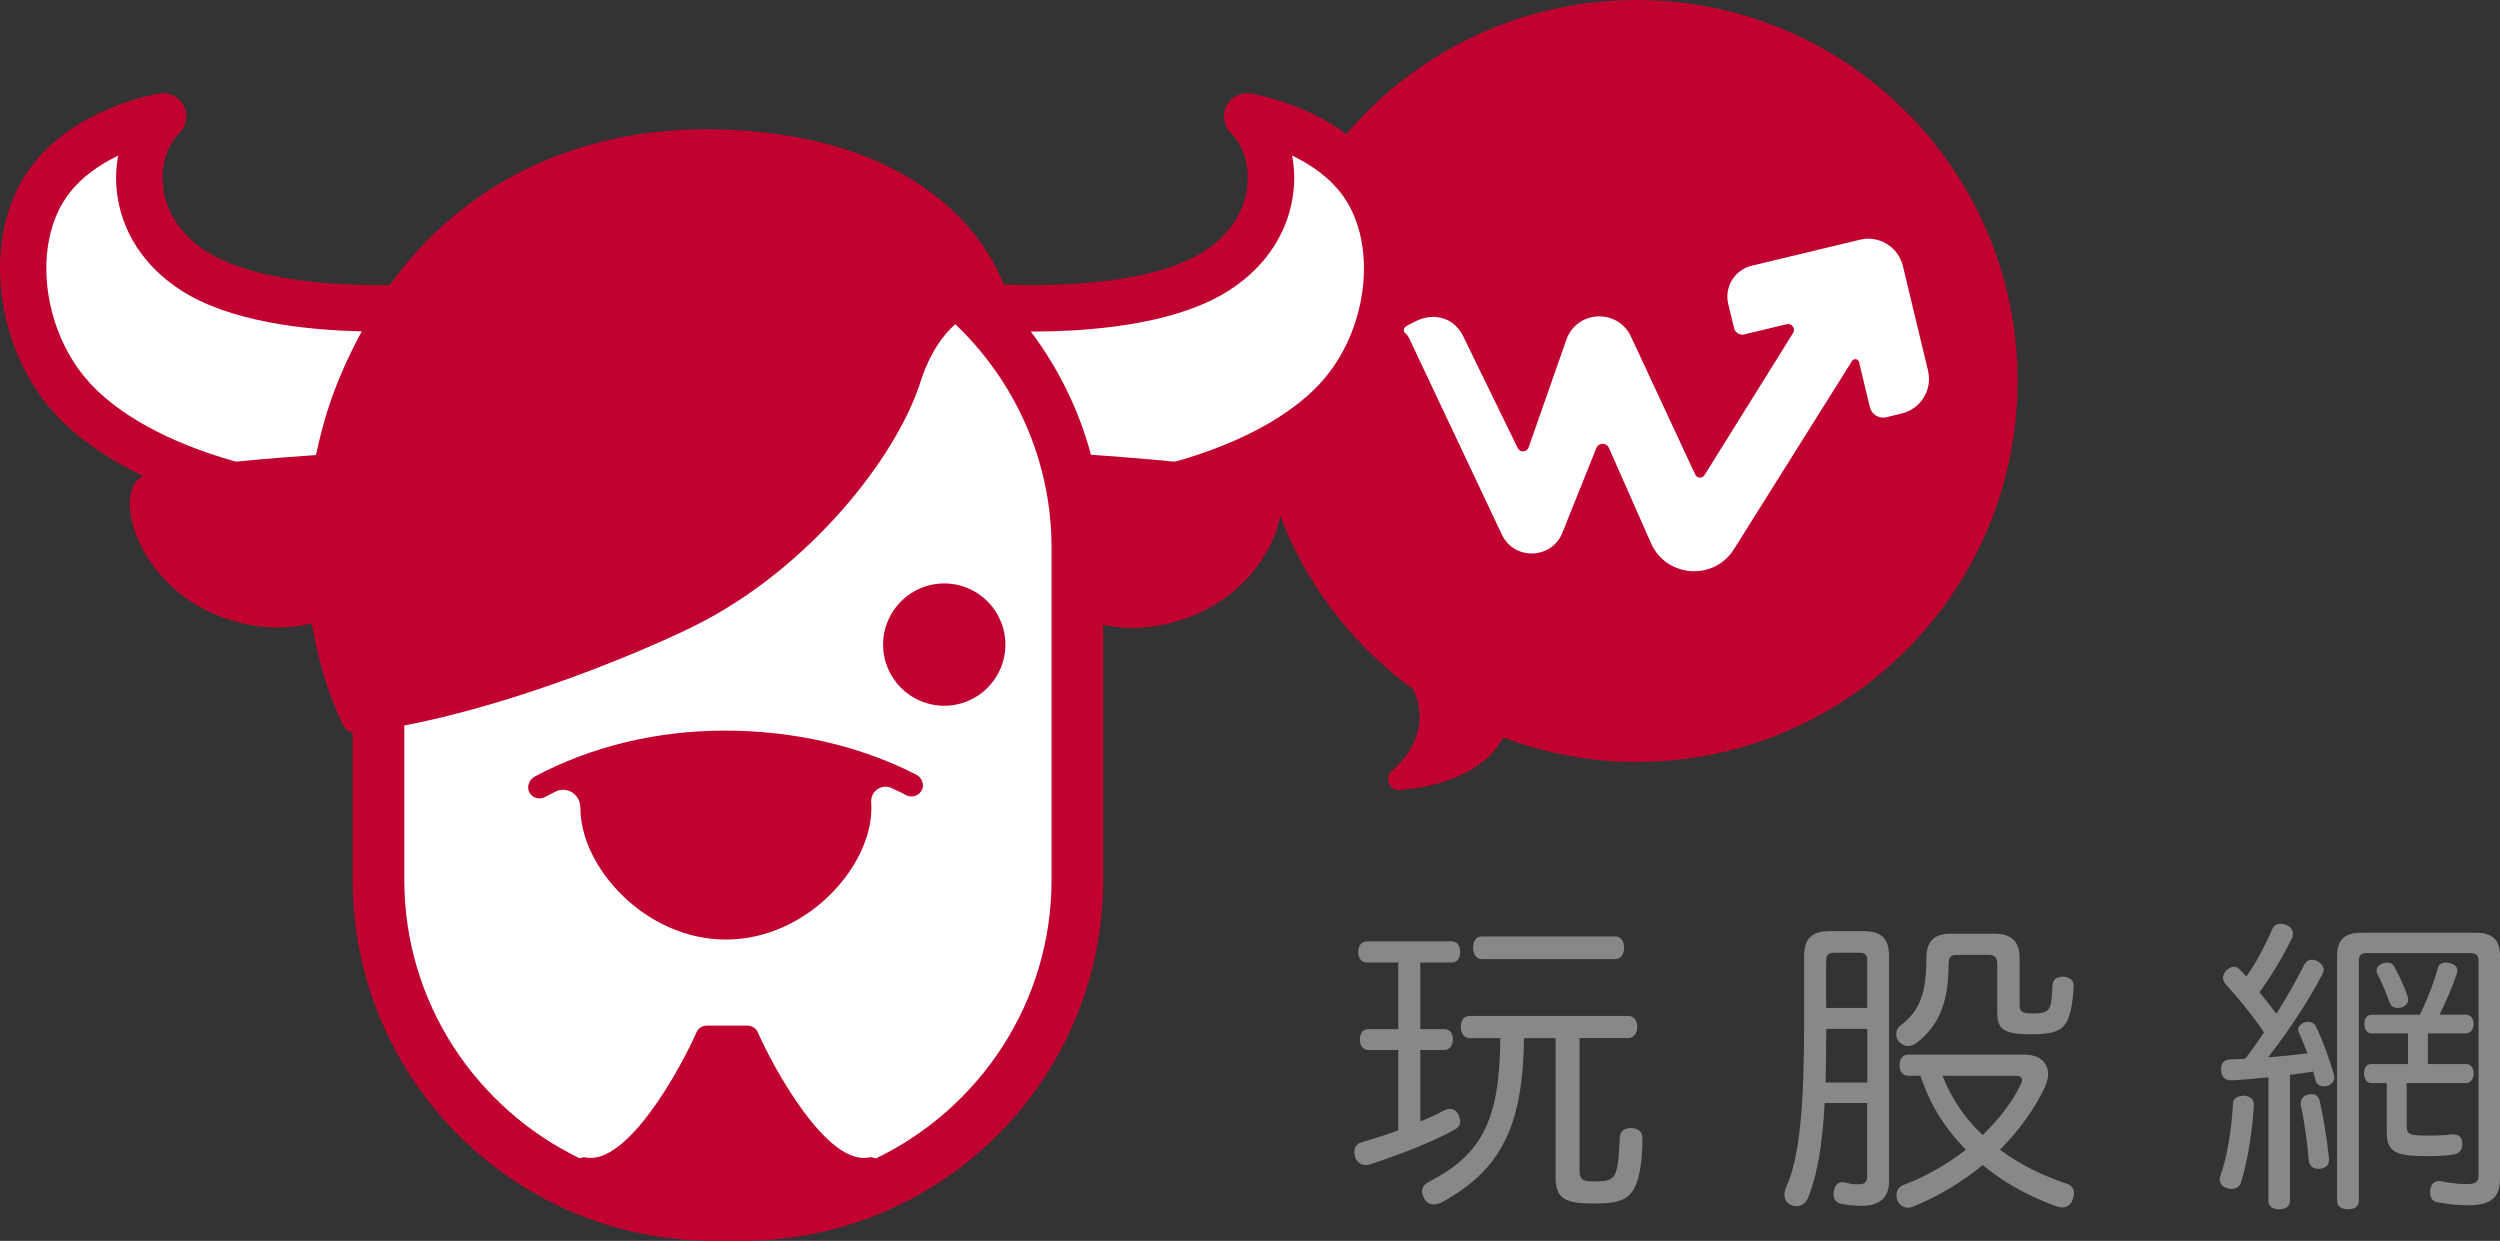 <?xml version="1.0" encoding="utf-8"?>
<!-- Generator: Adobe Illustrator 22.1.0, SVG Export Plug-In . SVG Version: 6.00 Build 0)  -->
<svg version="1.1" id="圖層_1" xmlns="http://www.w3.org/2000/svg" xmlns:xlink="http://www.w3.org/1999/xlink" x="0px" y="0px"
	 width="50px" height="24.817px" viewBox="0 0 50 24.817" style="enable-background:new 0 0 50 24.817;" xml:space="preserve">
<rect x="0" y="0" width="50" height="24.817" fill="#333333" stroke="none"/>
<style type="text/css">
	.st0{fill:#C10230;}
	.st1{fill:#FFFFFF;}
	.st2{fill:#888888;}
</style>
<g>
	<g>
		<path class="st0" d="M32.731,0c-4.208,0-7.62,3.412-7.62,7.62c0,2.541,1.249,4.786,3.161,6.17c0.008,0.02,0.006,0.032,0.014,0.053
			c0,0,0.43,0.806-0.446,1.572c-0.161,0.141-0.055,0.405,0.158,0.387c0.723-0.059,1.664-0.31,2.068-1.052
			c0.831,0.311,1.726,0.489,2.665,0.489c4.209,0,7.62-3.412,7.62-7.62S36.939,0,32.731,0z"/>
		<path class="st1" d="M38.56,7.411L38.058,5.32c-0.092-0.382-0.476-0.618-0.858-0.526l-2.165,0.52
			c-0.342,0.082-0.552,0.426-0.47,0.767l0.116,0.481c0.022,0.091,0.114,0.148,0.205,0.126l0.848-0.204
			c0.102-0.025,0.183,0.087,0.127,0.177L34.09,9.503c-0.044,0.071-0.15,0.065-0.185-0.011l-1.285-2.76
			c-0.263-0.564-1.076-0.53-1.29,0.054l-0.759,2.166c-0.038,0.099-0.177,0.102-0.219,0.005l-1.089-2.234
			c-0.179-0.365-0.573-0.483-0.946-0.3L28.19,6.487c-0.046,0.023-0.073,0.041-0.089,0.056c0,0-0.001,0.001-0.001,0.001
			c-0.007,0.007-0.01,0.013-0.013,0.019c-0.007,0.012-0.012,0.025-0.012,0.04c0,0.027,0.014,0.049,0.034,0.064l0,0.001
			c0.038,0.024,0.061,0.072,0.091,0.133c0,0.001,0.001,0.002,0.001,0.003l1.83,3.875c0.245,0.546,1.032,0.511,1.228-0.054
			l0.666-1.658c0.041-0.117,0.203-0.123,0.253-0.01l0.842,1.906c0.305,0.691,1.259,0.76,1.66,0.12l2.361-3.764
			c0.036-0.058,0.124-0.043,0.14,0.023l0.216,0.9c0.035,0.147,0.183,0.238,0.33,0.202l0.307-0.074
			C38.417,8.178,38.652,7.794,38.56,7.411z"/>
	</g>
	<path class="st1" d="M19.529,6.123c0,0,3.239,0.304,4.807-0.708c1.328-0.857,1.316-2.378,0.607-3.087c0,0,1.569,0.253,2.328,1.366
		c0.759,1.113,0.589,2.949-0.405,4.15c-1.215,1.468-4.048,2.378-7.034,2.277"/>
	<path class="st0" d="M20.279,10.593c-0.154,0-0.308-0.003-0.462-0.008c-0.256-0.009-0.457-0.224-0.449-0.48
		c0.009-0.256,0.224-0.457,0.48-0.449c2.814,0.096,5.554-0.772,6.66-2.109c0.855-1.033,1.025-2.644,0.379-3.592
		c-0.269-0.394-0.67-0.664-1.045-0.844c0.043,0.229,0.054,0.468,0.028,0.709c-0.085,0.801-0.541,1.506-1.283,1.985
		c-1.685,1.087-4.964,0.794-5.103,0.781c-0.255-0.024-0.443-0.25-0.419-0.506c0.024-0.255,0.25-0.443,0.506-0.419
		c0.031,0.003,3.098,0.276,4.513-0.636c0.501-0.323,0.807-0.786,0.863-1.302c0.044-0.415-0.08-0.814-0.332-1.066
		c-0.143-0.143-0.177-0.361-0.085-0.54c0.092-0.179,0.289-0.279,0.488-0.247c0.072,0.012,1.776,0.299,2.638,1.563
		c0.878,1.287,0.689,3.355-0.431,4.708C25.99,9.631,23.238,10.593,20.279,10.593z"/>
	<path class="st1" d="M8.678,6.123c0,0-3.239,0.304-4.807-0.708C2.542,4.558,2.555,3.036,3.263,2.328c0,0-1.569,0.253-2.328,1.366
		S0.346,6.643,1.34,7.844c1.215,1.468,4.048,2.378,7.034,2.277"/>
	<path class="st0" d="M21.541,9.076c0,0,2.809,0.177,3.745,0.405c0.641,0.156,0.383,1.688-0.86,2.53
		c-0.784,0.531-2.277,0.936-3.492-0.076C20.933,11.935,22.097,9.835,21.541,9.076z"/>
	<path class="st1" d="M14.83,24.329h-0.545c-3.803,0-6.886-3.083-6.886-6.886V11.11c0-3.803,3.083-6.886,6.886-6.886h0.545
		c3.803,0,6.886,3.083,6.886,6.886v6.334C21.716,21.247,18.633,24.329,14.83,24.329z"/>
	<path class="st0" d="M18.323,15.492c-1.125-0.576-2.447-0.88-3.827-0.88c-1.362,0-2.675,0.318-3.801,0.919
		c-0.105,0.056-0.164,0.197-0.113,0.305c0.039,0.084,0.122,0.132,0.207,0.132c0.036,0,0.073-0.009,0.108-0.027
		c0.071-0.038,0.142-0.075,0.214-0.11c0.233-0.114,0.498,0.062,0.497,0.322c0,0.002,0,0.005,0,0.007c0,1.188,1.303,2.631,2.91,2.631
		s2.91-1.444,2.91-2.631c0-0.038-0.001-0.075-0.004-0.111c-0.017-0.221,0.205-0.38,0.407-0.288c0.1,0.045,0.199,0.093,0.296,0.143
		c0.118,0.061,0.265,0.008,0.316-0.118C18.489,15.676,18.431,15.547,18.323,15.492z"/>
	<circle class="st0" cx="18.885" cy="12.892" r="1.223"/>
	<path class="st0" d="M20.093,6.01c0.025-0.049,0.048-0.101,0.034-0.155c-0.032-0.123-0.838-3.015-5.472-3.257
		c-2.913-0.152-5.33,0.979-6.859,3.101c-1.019,0.016-2.72-0.06-3.673-0.674C3.621,4.701,3.315,4.239,3.26,3.722
		C3.215,3.307,3.34,2.909,3.592,2.657c0.143-0.143,0.177-0.361,0.085-0.54c-0.092-0.179-0.289-0.28-0.488-0.247
		C3.117,1.881,1.413,2.169,0.551,3.433C-0.326,4.72-0.137,6.788,0.982,8.14C1.428,8.679,2.08,9.142,2.862,9.52
		c-0.542,0.256-0.265,1.683,0.927,2.49c0.568,0.385,1.508,0.696,2.445,0.457c0.21,1.249,0.622,2.019,0.654,2.076
		c0.035,0.061,0.097,0.096,0.165,0.106v2.947c0,3.987,3.232,7.22,7.22,7.22h0.571c3.987,0,7.22-3.232,7.22-7.22v-6.641
		C22.063,9.04,21.311,7.303,20.093,6.01z M6.531,8.275C6.444,8.558,6.378,8.831,6.32,9.1C5.951,9.126,5.341,9.172,4.718,9.233
		c-1.323-0.369-2.416-0.956-3.02-1.686C0.843,6.515,0.673,4.903,1.319,3.956c0.269-0.394,0.67-0.664,1.045-0.844
		C2.32,3.341,2.31,3.58,2.336,3.821c0.085,0.801,0.541,1.506,1.283,1.985c0.978,0.631,2.49,0.796,3.616,0.821
		C6.96,7.138,6.714,7.678,6.531,8.275z M21.031,17.598c0,2.455-1.441,4.574-3.518,5.573c-0.041-0.018-0.085-0.033-0.132-0.023
		c-0.84,0.175-1.915-1.795-2.224-2.5c-0.036-0.083-0.119-0.136-0.209-0.136h-0.81c-0.091,0-0.173,0.054-0.209,0.136
		c-0.309,0.704-1.383,2.675-2.224,2.5c-0.039-0.008-0.074,0.007-0.11,0.019c-2.073-1.001-3.509-3.118-3.509-5.569v-3.089
		c2.385-0.456,4.938-1.559,5.817-1.998c2.275-1.137,4.017-3.352,4.501-4.857c0.191-0.594,0.452-0.951,0.702-1.17
		c1.183,1.128,1.925,2.714,1.925,4.474V17.598z"/>
	<g>
		<path class="st2" d="M27.344,19.251c-0.117,0-0.178-0.086-0.178-0.209c0-0.129,0.061-0.215,0.178-0.215h1.688
			c0.111,0,0.172,0.086,0.172,0.215c0,0.123-0.061,0.209-0.172,0.209h-0.626v1.332h0.479c0.111,0,0.172,0.08,0.172,0.202
			c0,0.123-0.061,0.215-0.172,0.215h-0.479v1.43c0.166-0.067,0.325-0.141,0.473-0.221c0.043-0.018,0.08-0.031,0.117-0.031
			c0.074,0,0.135,0.037,0.178,0.123c0.018,0.043,0.031,0.086,0.031,0.123c0,0.074-0.043,0.135-0.117,0.172
			c-0.503,0.276-1.185,0.528-1.694,0.693c-0.025,0.006-0.055,0.012-0.08,0.012c-0.098,0-0.178-0.061-0.215-0.166
			c-0.006-0.031-0.012-0.061-0.012-0.092c0-0.092,0.043-0.172,0.141-0.196c0.233-0.067,0.485-0.147,0.737-0.239V21h-0.595
			c-0.11,0-0.172-0.086-0.172-0.209c0-0.129,0.061-0.209,0.172-0.209h0.595v-1.332H27.344z M29.394,20.761
			c-0.117,0-0.178-0.098-0.178-0.227c0-0.129,0.061-0.215,0.178-0.215h3.167c0.117,0,0.184,0.092,0.184,0.215
			c0,0.129-0.067,0.227-0.184,0.227h-0.97v2.627c0,0.215,0.055,0.24,0.313,0.24c0.276,0,0.362-0.037,0.417-0.196
			c0.049-0.147,0.061-0.399,0.074-0.675c0.006-0.135,0.092-0.196,0.221-0.196c0.006,0,0.012,0,0.018,0
			c0.129,0.006,0.215,0.074,0.215,0.196c0,0.436-0.055,0.774-0.135,0.951c-0.123,0.264-0.282,0.362-0.835,0.362
			c-0.601,0-0.767-0.104-0.767-0.54v-2.768h-0.632c-0.018,1.792-0.485,2.646-1.633,3.278c-0.055,0.031-0.117,0.049-0.172,0.049
			c-0.08,0-0.147-0.037-0.196-0.129c-0.025-0.049-0.037-0.092-0.037-0.135c0-0.074,0.043-0.141,0.129-0.184
			c1.074-0.552,1.424-1.246,1.436-2.879H29.394z M29.64,19.183c-0.117,0-0.178-0.104-0.178-0.233s0.061-0.221,0.178-0.221h2.658
			c0.123,0,0.184,0.098,0.184,0.221c0,0.129-0.061,0.233-0.184,0.233H29.64z"/>
		<path class="st2" d="M36.493,22.062c-0.043,0.816-0.141,1.412-0.325,1.878c-0.049,0.123-0.135,0.184-0.239,0.184
			c-0.031,0-0.074-0.006-0.111-0.025c-0.074-0.031-0.129-0.104-0.129-0.209c0-0.043,0.012-0.098,0.037-0.154
			c0.264-0.577,0.356-1.602,0.356-3.223v-1.387c0-0.362,0.159-0.503,0.515-0.503h0.675c0.35,0,0.509,0.141,0.509,0.503v4.505
			c0,0.332-0.209,0.485-0.528,0.485c-0.16,0-0.319-0.012-0.442-0.043c-0.08-0.018-0.141-0.086-0.141-0.19
			c0-0.025,0.006-0.049,0.012-0.08c0.025-0.11,0.086-0.159,0.159-0.159c0.012,0,0.031,0,0.049,0.006
			c0.074,0.018,0.166,0.037,0.258,0.037c0.147,0,0.196-0.037,0.196-0.178v-1.449H36.493z M36.524,20.706
			c0,0.344-0.006,0.657-0.012,0.945h0.835v-1.074h-0.822V20.706z M37.346,19.214c0-0.129-0.055-0.159-0.166-0.159h-0.491
			c-0.111,0-0.166,0.031-0.166,0.159v0.945h0.822V19.214z M39.943,19.269c0-0.135-0.061-0.172-0.184-0.172h-0.626
			c-0.104,0-0.159,0.037-0.159,0.172c-0.006,0.779-0.184,1.221-0.632,1.584c-0.061,0.043-0.117,0.067-0.178,0.067
			c-0.067,0-0.129-0.031-0.184-0.086c-0.037-0.043-0.055-0.098-0.055-0.153c0-0.061,0.025-0.129,0.086-0.172
			c0.374-0.282,0.516-0.626,0.516-1.338c0-0.35,0.16-0.497,0.485-0.497h0.878c0.338,0,0.503,0.154,0.503,0.491v0.939
			c0,0.129,0.049,0.166,0.282,0.166c0.196,0,0.276-0.037,0.319-0.123c0.037-0.08,0.049-0.258,0.055-0.448
			c0.006-0.098,0.08-0.166,0.203-0.166c0.006,0,0.012,0,0.018,0c0.123,0.006,0.203,0.074,0.203,0.184c0,0.006,0,0.006,0,0.012
			c-0.012,0.282-0.061,0.577-0.147,0.724c-0.098,0.154-0.246,0.233-0.7,0.233c-0.577,0-0.681-0.11-0.681-0.454V19.269z
			 M38.169,21.516c-0.117,0-0.178-0.092-0.178-0.215c0-0.123,0.061-0.209,0.178-0.209h2.32c0.313,0,0.473,0.166,0.473,0.393
			c0,0.08-0.025,0.172-0.067,0.264c-0.203,0.43-0.51,0.859-0.896,1.246c0.405,0.301,0.866,0.522,1.326,0.675
			c0.104,0.031,0.154,0.098,0.154,0.19c0,0.037-0.006,0.08-0.025,0.129c-0.037,0.11-0.117,0.159-0.203,0.159
			c-0.037,0-0.074-0.006-0.11-0.018c-0.516-0.184-1.037-0.454-1.486-0.829c-0.417,0.344-0.896,0.632-1.418,0.841
			c-0.025,0.006-0.049,0.012-0.074,0.012c-0.08,0-0.172-0.043-0.215-0.147c-0.012-0.037-0.019-0.067-0.019-0.104
			c0-0.092,0.049-0.178,0.166-0.215c0.411-0.154,0.835-0.393,1.221-0.694c-0.27-0.276-0.503-0.589-0.681-0.933
			c-0.092-0.178-0.16-0.362-0.227-0.546H38.169z M38.85,21.516c0.178,0.448,0.448,0.859,0.804,1.184
			c0.313-0.301,0.577-0.638,0.755-1c0.018-0.037,0.031-0.074,0.031-0.098c0-0.055-0.037-0.086-0.117-0.086H38.85z"/>
		<path class="st2" d="M45.077,22.086c0,0.006,0,0.006,0,0.012c-0.025,0.473-0.117,1.105-0.258,1.553
			c-0.025,0.086-0.104,0.129-0.19,0.129c-0.024,0-0.049-0.006-0.073-0.012c-0.092-0.018-0.16-0.092-0.16-0.178
			c0-0.018,0-0.037,0.006-0.055c0.154-0.43,0.233-1,0.258-1.473c0.006-0.098,0.104-0.147,0.203-0.147c0.006,0,0.012,0,0.018,0
			C44.991,21.921,45.077,21.976,45.077,22.086z M45.366,21.546c-0.246,0.025-0.497,0.049-0.73,0.061c-0.006,0-0.012,0-0.018,0
			c-0.11,0-0.19-0.061-0.196-0.203c0-0.012,0-0.018,0-0.031c0-0.11,0.067-0.184,0.178-0.184c0.098-0.006,0.196-0.006,0.301-0.012
			c0.135-0.172,0.258-0.35,0.38-0.528c-0.227-0.338-0.528-0.706-0.761-0.958c-0.037-0.043-0.061-0.086-0.061-0.135
			s0.024-0.098,0.067-0.147c0.049-0.043,0.098-0.074,0.147-0.074c0.043,0,0.086,0.019,0.129,0.061
			c0.043,0.043,0.086,0.092,0.123,0.135c0.203-0.276,0.393-0.657,0.522-0.951c0.031-0.074,0.098-0.104,0.166-0.104
			c0.037,0,0.08,0.006,0.117,0.025c0.08,0.037,0.129,0.092,0.129,0.172c0,0.031-0.006,0.061-0.024,0.098
			c-0.172,0.35-0.381,0.706-0.645,1.074c0.117,0.141,0.227,0.282,0.338,0.43c0.209-0.331,0.405-0.675,0.546-0.964
			c0.043-0.08,0.098-0.117,0.166-0.117c0.037,0,0.074,0.012,0.11,0.031c0.08,0.043,0.123,0.104,0.123,0.172
			c0,0.031-0.012,0.067-0.031,0.098c-0.276,0.534-0.718,1.191-1.08,1.651c0.264-0.019,0.522-0.049,0.786-0.08
			c-0.055-0.147-0.111-0.288-0.172-0.417c-0.006-0.018-0.012-0.037-0.012-0.055c0-0.055,0.043-0.11,0.111-0.141
			c0.031-0.012,0.061-0.018,0.092-0.018c0.061,0,0.117,0.031,0.147,0.086c0.141,0.282,0.282,0.681,0.368,0.988
			c0.006,0.012,0.006,0.025,0.006,0.037c0,0.08-0.061,0.147-0.147,0.172c-0.018,0.006-0.043,0.006-0.067,0.006
			c-0.074,0-0.141-0.031-0.16-0.11c-0.018-0.061-0.031-0.123-0.049-0.184c-0.154,0.025-0.313,0.049-0.466,0.067v2.529
			c0,0.104-0.098,0.16-0.221,0.16c-0.117,0-0.209-0.055-0.209-0.16V21.546z M46.237,21.884c0.08,0,0.135,0.043,0.159,0.141
			c0.074,0.325,0.147,0.779,0.184,1.142c0,0.006,0,0.019,0,0.031c0,0.104-0.061,0.16-0.178,0.178c-0.018,0-0.031,0-0.043,0
			c-0.098,0-0.172-0.061-0.184-0.166c-0.025-0.325-0.086-0.78-0.154-1.08c-0.006-0.019-0.006-0.043-0.006-0.061
			c0-0.098,0.067-0.159,0.147-0.178C46.188,21.884,46.213,21.884,46.237,21.884z M50,23.578c0,0.38-0.196,0.528-0.632,0.528
			c-0.172,0-0.405-0.018-0.62-0.061c-0.098-0.019-0.147-0.086-0.147-0.203c0-0.018,0-0.037,0.006-0.055
			c0.019-0.117,0.092-0.166,0.178-0.166c0.018,0,0.031,0,0.049,0.006c0.166,0.037,0.374,0.055,0.485,0.055
			c0.196,0,0.252-0.037,0.252-0.19V19.22c0-0.129-0.061-0.159-0.172-0.159h-2.05c-0.117,0-0.172,0.031-0.172,0.159v4.8
			c0,0.11-0.086,0.166-0.215,0.166c-0.123,0-0.221-0.055-0.221-0.166v-4.892c0-0.338,0.154-0.473,0.485-0.473h2.29
			c0.331,0,0.485,0.135,0.485,0.473V23.578z M47.434,20.669c-0.092,0-0.147-0.08-0.147-0.19c0-0.117,0.055-0.184,0.147-0.184h0.964
			c0.154-0.319,0.282-0.644,0.356-0.927c0.019-0.08,0.086-0.117,0.166-0.117c0.025,0,0.049,0.006,0.08,0.012
			c0.092,0.025,0.147,0.074,0.147,0.147c0,0.012,0,0.031-0.006,0.049c-0.086,0.264-0.221,0.577-0.35,0.835h0.528
			c0.092,0,0.153,0.074,0.153,0.184c0,0.104-0.061,0.19-0.153,0.19h-0.761v0.614h0.761c0.092,0,0.153,0.067,0.153,0.184
			c0,0.117-0.061,0.196-0.153,0.196h-1.185v0.841c0,0.19,0.049,0.209,0.442,0.209c0.166,0,0.313-0.006,0.448-0.025
			c0.018,0,0.031,0,0.043,0c0.117,0,0.172,0.067,0.178,0.178c0,0.006,0,0.012,0,0.018c0,0.129-0.067,0.19-0.184,0.209
			c-0.141,0.025-0.325,0.031-0.522,0.031c-0.638,0-0.804-0.086-0.804-0.485v-0.976h-0.307c-0.098,0-0.147-0.086-0.147-0.196
			c0-0.111,0.049-0.184,0.147-0.184h0.731v-0.614H47.434z M47.747,19.251c0.061,0,0.11,0.031,0.135,0.074
			c0.104,0.19,0.221,0.442,0.276,0.626c0.006,0.012,0.006,0.031,0.006,0.043c0,0.067-0.049,0.129-0.129,0.153
			c-0.031,0.006-0.055,0.012-0.086,0.012c-0.067,0-0.123-0.031-0.153-0.098c-0.061-0.172-0.16-0.411-0.233-0.553
			c-0.025-0.037-0.031-0.067-0.031-0.098c0-0.061,0.043-0.104,0.104-0.135C47.68,19.257,47.71,19.251,47.747,19.251z"/>
	</g>
</g>
</svg>

